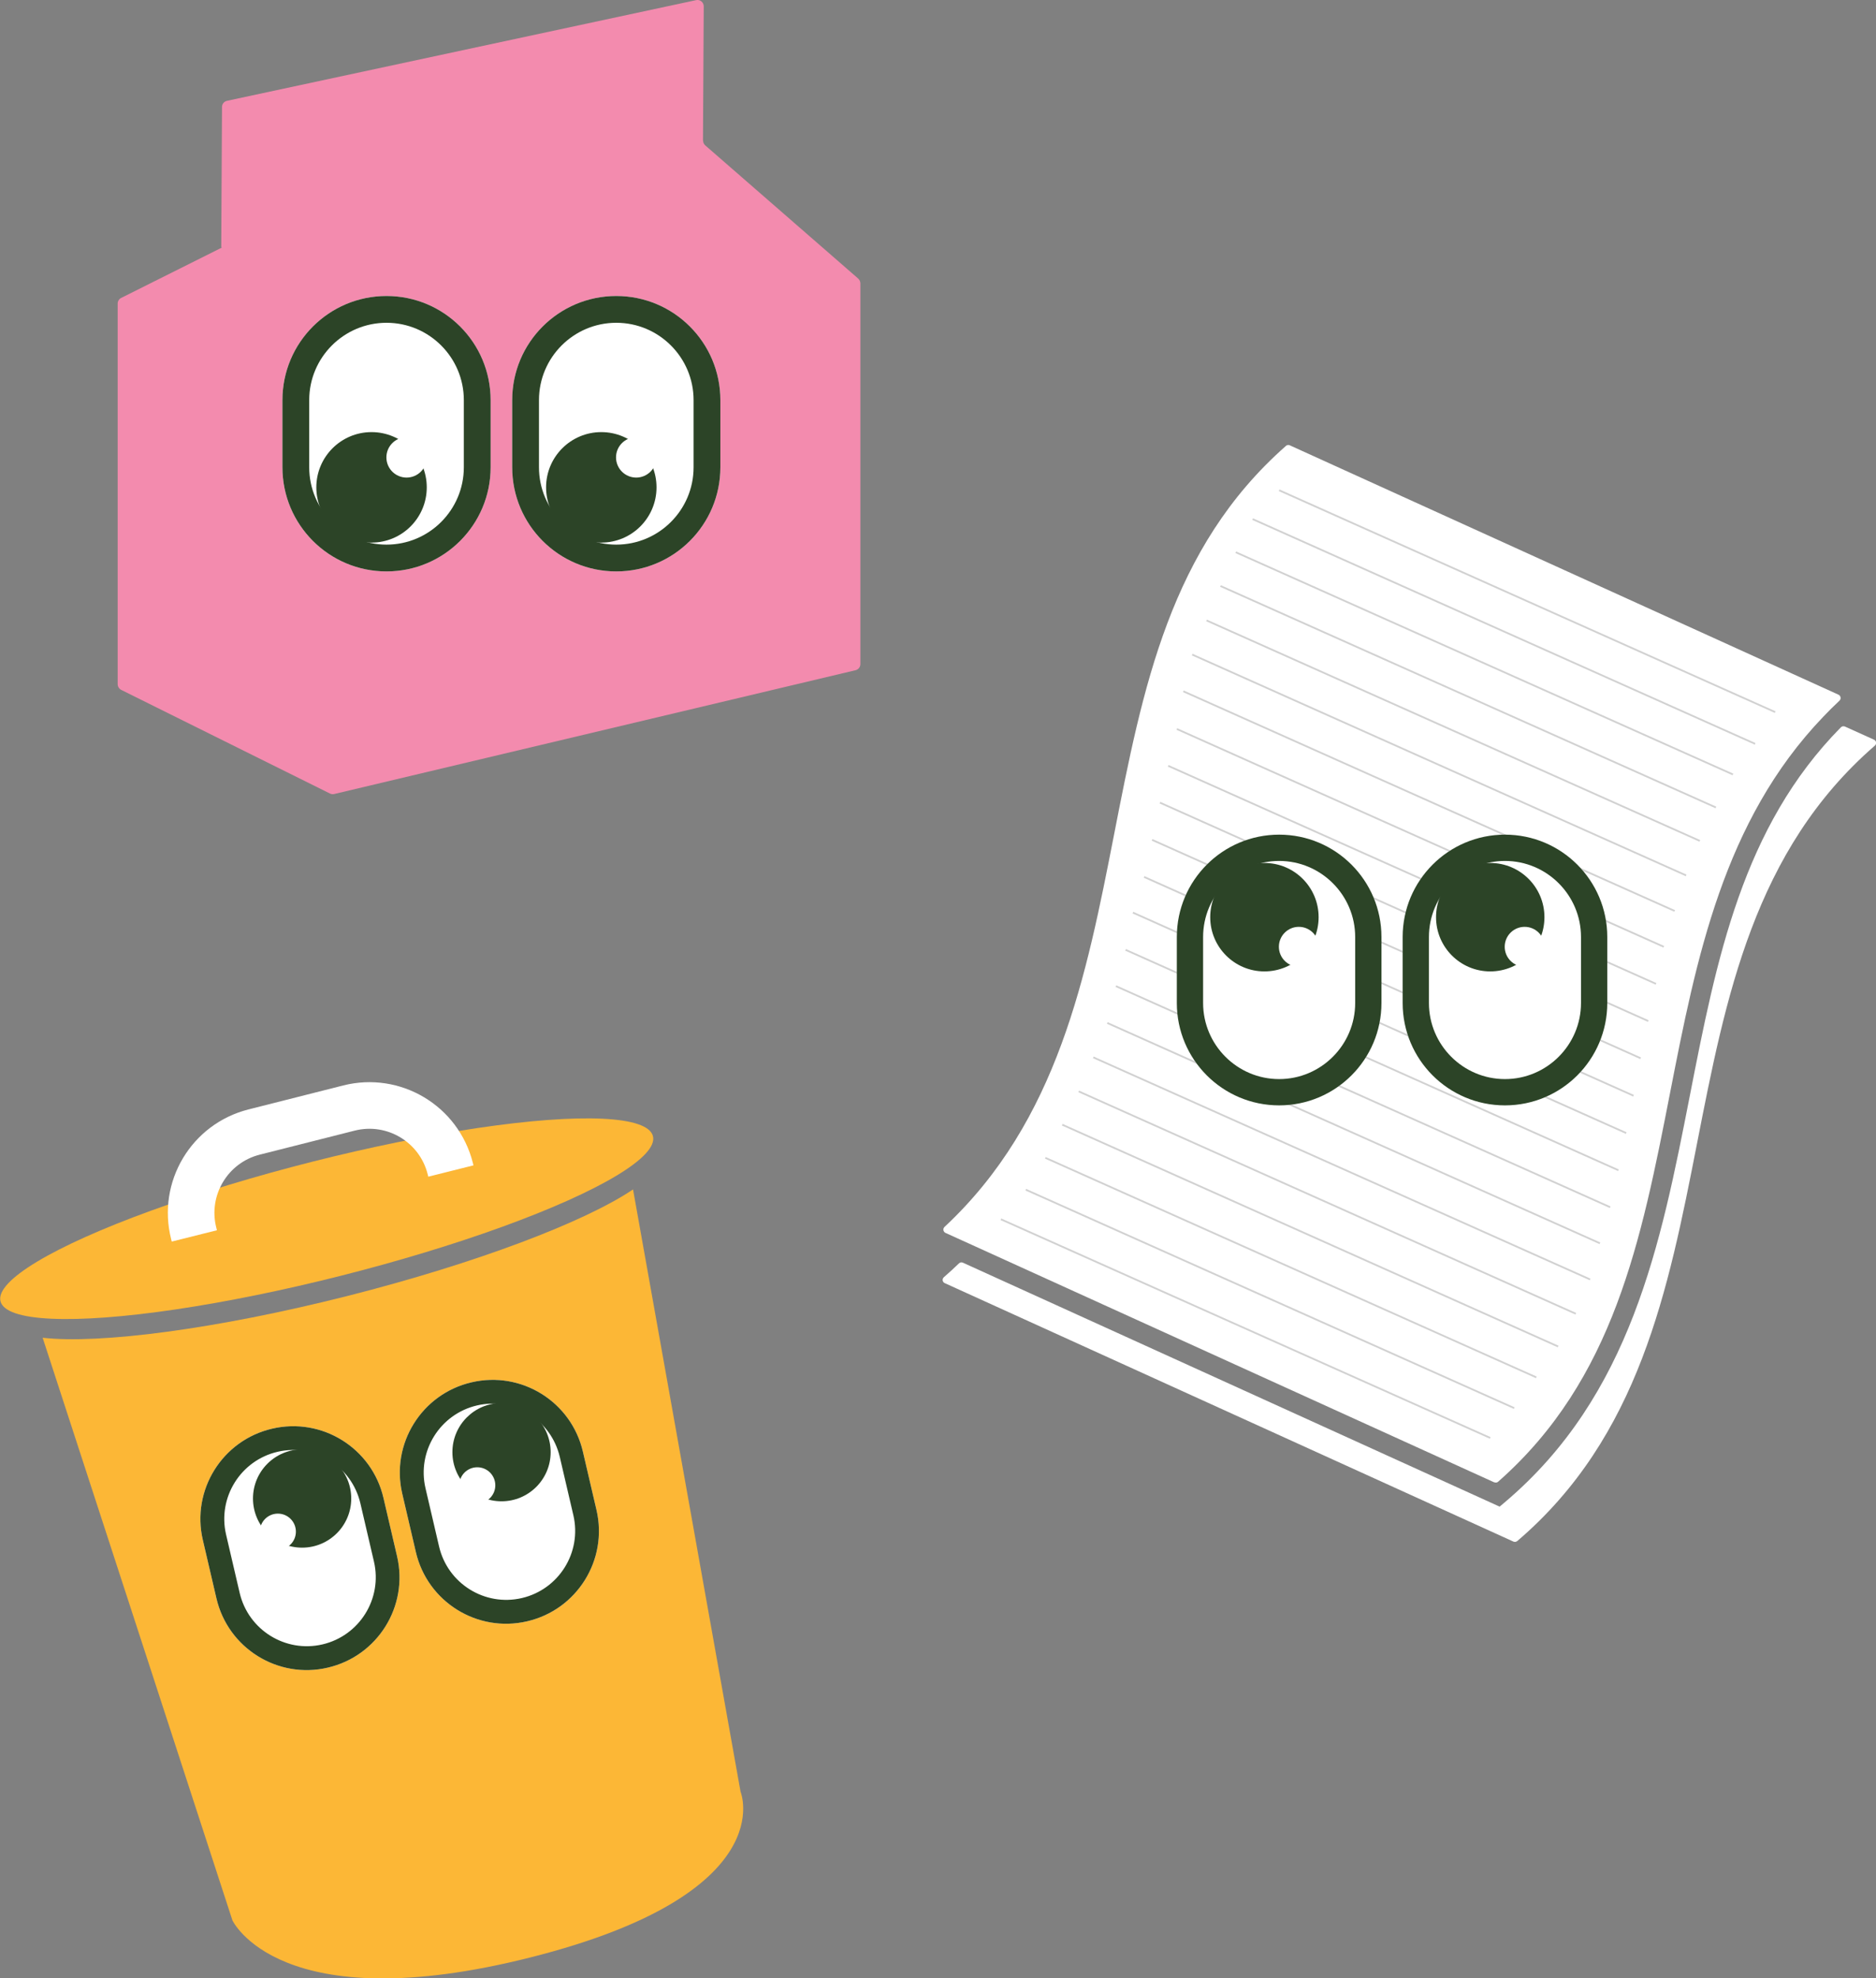<?xml version="1.0" encoding="UTF-8"?><svg xmlns="http://www.w3.org/2000/svg" viewBox="0 0 147.79 155.8"><rect x="0" y="0" width="147.79" height="155.8" fill="#808080" stroke="none"/><defs><style>.d{fill:#fff;}.e{fill:#f38bae;}.f{fill:#2c4427;}.g{opacity:.2;stroke:#1d1d1b;stroke-width:.14px;}.g,.h{fill:none;stroke-miterlimit:10;}.i{fill:#fcb736;}.h{stroke:#fff;stroke-width:3.67px;}</style></defs><g id="a"/><g id="b"><g id="c"><g><g><path class="d" d="M145.35,57.22c-.11-.05-.24-.03-.33,.06-7.75,7.86-9.78,18.19-11.91,29.08-2.27,11.58-4.61,23.55-14.59,31.97l-.38,.32-42.28-19.21c-.11-.05-.23-.03-.31,.05-.38,.37-.78,.73-1.19,1.09-.16,.14-.12,.39,.07,.47,14.93,6.78,29.86,13.57,44.79,20.35,.1,.05,.22,.03,.31-.04,19.22-16.41,9.14-46.14,28.17-62.64,.16-.14,.12-.39-.07-.47l-2.28-1.03Z"/><path class="d" d="M117.72,116.73c.1,.05,.23,.03,.31-.05,9.12-8.03,11.27-19.01,13.54-30.63,2.06-10.54,4.19-21.4,12.07-29.61,.41-.43,.83-.85,1.27-1.26,.15-.14,.11-.38-.07-.47l-43.23-19.64c-.1-.05-.23-.03-.31,.05-9.12,8.03-11.27,19.01-13.54,30.63-2.17,11.08-4.41,22.53-13.35,30.87-.15,.14-.11,.38,.07,.47l2.38,1.08,40.86,18.57Z"/></g><g><line class="g" x1="100.77" y1="38.61" x2="139.85" y2="56.08"/><line class="g" x1="98.68" y1="40.88" x2="138.27" y2="58.58"/><line class="g" x1="97.35" y1="43.49" x2="136.52" y2="60.99"/><line class="g" x1="96.15" y1="46.15" x2="135.18" y2="63.59"/><line class="g" x1="95.05" y1="48.86" x2="133.91" y2="66.22"/><line class="g" x1="93.92" y1="51.55" x2="132.83" y2="68.94"/><line class="g" x1="93.22" y1="54.44" x2="131.93" y2="71.74"/><line class="g" x1="92.71" y1="57.41" x2="131.07" y2="74.56"/><line class="g" x1="92.03" y1="60.31" x2="130.46" y2="77.48"/><line class="g" x1="91.38" y1="63.21" x2="129.85" y2="80.41"/><line class="g" x1="90.76" y1="66.14" x2="129.25" y2="83.34"/><line class="g" x1="90.13" y1="69.06" x2="128.69" y2="86.29"/><line class="g" x1="89.25" y1="71.87" x2="128.11" y2="89.23"/><line class="g" x1="88.67" y1="74.8" x2="127.5" y2="92.16"/><line class="g" x1="87.91" y1="77.66" x2="126.85" y2="95.07"/><line class="g" x1="87.23" y1="80.56" x2="126.04" y2="97.91"/><line class="g" x1="86.13" y1="83.27" x2="125.27" y2="100.76"/><line class="g" x1="84.98" y1="85.95" x2="124.14" y2="103.46"/><line class="g" x1="83.68" y1="88.57" x2="122.75" y2="106.04"/><line class="g" x1="82.35" y1="91.18" x2="121.03" y2="108.47"/><line class="g" x1="80.81" y1="93.69" x2="119.29" y2="110.89"/><line class="g" x1="78.85" y1="96.02" x2="117.4" y2="113.24"/></g><g><g><g><path class="d" d="M126.62,78.99v-5.2c0-4.45-3.61-8.06-8.06-8.06h0c-4.45,0-8.06,3.61-8.06,8.06v5.2c0,4.45,3.61,8.06,8.06,8.06h0c4.45,0,8.06-3.61,8.06-8.06Z"/><g><path class="f" d="M126.62,78.99v-5.2c0-4.45-3.61-8.06-8.06-8.06h0c-4.45,0-8.06,3.61-8.06,8.06v5.2c0,4.45,3.61,8.06,8.06,8.06h0c4.45,0,8.06-3.61,8.06-8.06Zm-2.07,0c0,3.3-2.69,5.99-5.99,5.99s-5.99-2.69-5.99-5.99v-5.2c0-3.3,2.69-5.99,5.99-5.99s5.99,2.69,5.99,5.99v5.2Z"/><circle class="f" cx="117.4" cy="72.23" r="4.27"/></g></g><circle class="d" cx="120.11" cy="74.56" r="1.57"/></g><g><g><path class="d" d="M108.83,78.99v-5.2c0-4.45-3.61-8.06-8.06-8.06h0c-4.45,0-8.06,3.61-8.06,8.06v5.2c0,4.45,3.61,8.06,8.06,8.06h0c4.45,0,8.06-3.61,8.06-8.06Z"/><g><path class="f" d="M108.83,78.99v-5.2c0-4.45-3.61-8.06-8.06-8.06h0c-4.45,0-8.06,3.61-8.06,8.06v5.2c0,4.45,3.61,8.06,8.06,8.06h0c4.45,0,8.06-3.61,8.06-8.06Zm-2.07,0c0,3.3-2.69,5.99-5.99,5.99s-5.99-2.69-5.99-5.99v-5.2c0-3.3,2.69-5.99,5.99-5.99s5.99,2.69,5.99,5.99v5.2Z"/><circle class="f" cx="99.61" cy="72.23" r="4.27"/></g></g><circle class="d" cx="102.32" cy="74.56" r="1.57"/></g></g></g><g><path class="e" d="M55.38,11.08l.06-10.58c0-.32-.29-.56-.6-.49L17.88,7.94c-.23,.05-.39,.25-.39,.48l-.06,11.03,.04,.05-7.92,3.96c-.17,.08-.28,.26-.28,.45v29.97c0,.19,.11,.36,.28,.45l16.44,8.16c.1,.05,.22,.07,.34,.04l41.07-9.75c.22-.05,.38-.25,.38-.48V22.32c0-.14-.06-.28-.17-.38l-12.05-10.49c-.11-.1-.17-.23-.17-.38Z"/><g><g><g><path class="d" d="M48.55,23.31h0c-4.53,0-8.2,3.67-8.2,8.2v5.29c0,4.53,3.67,8.2,8.2,8.2h0c4.53,0,8.2-3.67,8.2-8.2v-5.29c0-4.53-3.67-8.2-8.2-8.2Z"/><g><path class="f" d="M48.55,23.31h0c-4.53,0-8.2,3.67-8.2,8.2v5.29c0,4.53,3.67,8.2,8.2,8.2h0c4.53,0,8.2-3.67,8.2-8.2v-5.29c0-4.53-3.67-8.2-8.2-8.2Zm6.09,13.49c0,3.36-2.73,6.09-6.09,6.09s-6.09-2.73-6.09-6.09v-5.29c0-3.36,2.73-6.09,6.09-6.09s6.09,2.73,6.09,6.09v5.29Z"/><circle class="f" cx="47.37" cy="38.38" r="4.35"/></g></g><circle class="d" cx="50.12" cy="36.02" r="1.59"/></g><g><g><path class="d" d="M30.45,23.31h0c-4.53,0-8.2,3.67-8.2,8.2v5.29c0,4.53,3.67,8.2,8.2,8.2h0c4.53,0,8.2-3.67,8.2-8.2v-5.29c0-4.53-3.67-8.2-8.2-8.2Z"/><g><path class="f" d="M30.45,23.31h0c-4.53,0-8.2,3.67-8.2,8.2v5.29c0,4.53,3.67,8.2,8.2,8.2h0c4.53,0,8.2-3.67,8.2-8.2v-5.29c0-4.53-3.67-8.2-8.2-8.2Zm6.09,13.49c0,3.36-2.73,6.09-6.09,6.09s-6.09-2.73-6.09-6.09v-5.29c0-3.36,2.73-6.09,6.09-6.09s6.09,2.73,6.09,6.09v5.29Z"/><circle class="f" cx="29.27" cy="38.38" r="4.35"/></g></g><circle class="d" cx="32.03" cy="36.02" r="1.59"/></g></g></g><g><ellipse class="i" cx="25.73" cy="95.98" rx="26.51" ry="4.63" transform="translate(-22.75 9.24) rotate(-14.2)"/><path class="i" d="M27.37,102.06c10.18-2.58,18.72-5.84,22.5-8.39l8.47,47.43s3.32,8.02-16.51,13.04c-19.83,5.02-23.52-2.91-23.52-2.91L3.36,105.35c4.46,.51,13.65-.67,24.01-3.29Z"/><path class="h" d="M35.52,92.22l-.05-.2c-.89-3.52-4.46-5.65-7.98-4.76l-7.47,1.89c-3.52,.89-5.65,4.46-4.76,7.98l.05,.2"/><g><g><g><path class="d" d="M25.82,131.33h0c3.93-.91,6.38-4.84,5.46-8.77l-1.07-4.59c-.91-3.93-4.84-6.38-8.77-5.46h0c-3.93,.91-6.38,4.84-5.46,8.77l1.07,4.59c.91,3.93,4.84,6.38,8.77,5.46Z"/><g><path class="f" d="M25.82,131.33h0c3.93-.91,6.38-4.84,5.46-8.77l-1.07-4.59c-.91-3.93-4.84-6.38-8.77-5.46h0c-3.93,.91-6.38,4.84-5.46,8.77l1.07,4.59c.91,3.93,4.84,6.38,8.77,5.46Zm-8.01-10.48c-.68-2.92,1.14-5.84,4.06-6.52,2.92-.68,5.84,1.14,6.52,4.06l1.07,4.59c.68,2.92-1.14,5.84-4.06,6.52-2.92,.68-5.84-1.14-6.52-4.06l-1.07-4.59Z"/><circle class="f" cx="23.8" cy="118.01" r="3.87"/></g></g><circle class="d" cx="21.89" cy="120.62" r="1.42"/></g><g><g><path class="d" d="M41.53,127.68h0c3.93-.91,6.38-4.84,5.46-8.77l-1.07-4.59c-.91-3.93-4.84-6.38-8.77-5.46h0c-3.93,.91-6.38,4.84-5.46,8.77l1.07,4.59c.91,3.93,4.84,6.38,8.77,5.46Z"/><g><path class="f" d="M41.53,127.68h0c3.93-.91,6.38-4.84,5.46-8.77l-1.07-4.59c-.91-3.93-4.84-6.38-8.77-5.46h0c-3.93,.91-6.38,4.84-5.46,8.77l1.07,4.59c.91,3.93,4.84,6.38,8.77,5.46Zm-8.01-10.48c-.68-2.92,1.14-5.84,4.06-6.52,2.92-.68,5.84,1.14,6.52,4.06l1.07,4.59c.68,2.92-1.14,5.84-4.06,6.52-2.92,.68-5.84-1.14-6.52-4.06l-1.07-4.59Z"/><circle class="f" cx="39.51" cy="114.36" r="3.87"/></g></g><circle class="d" cx="37.6" cy="116.97" r="1.42"/></g></g></g></g></g></svg>